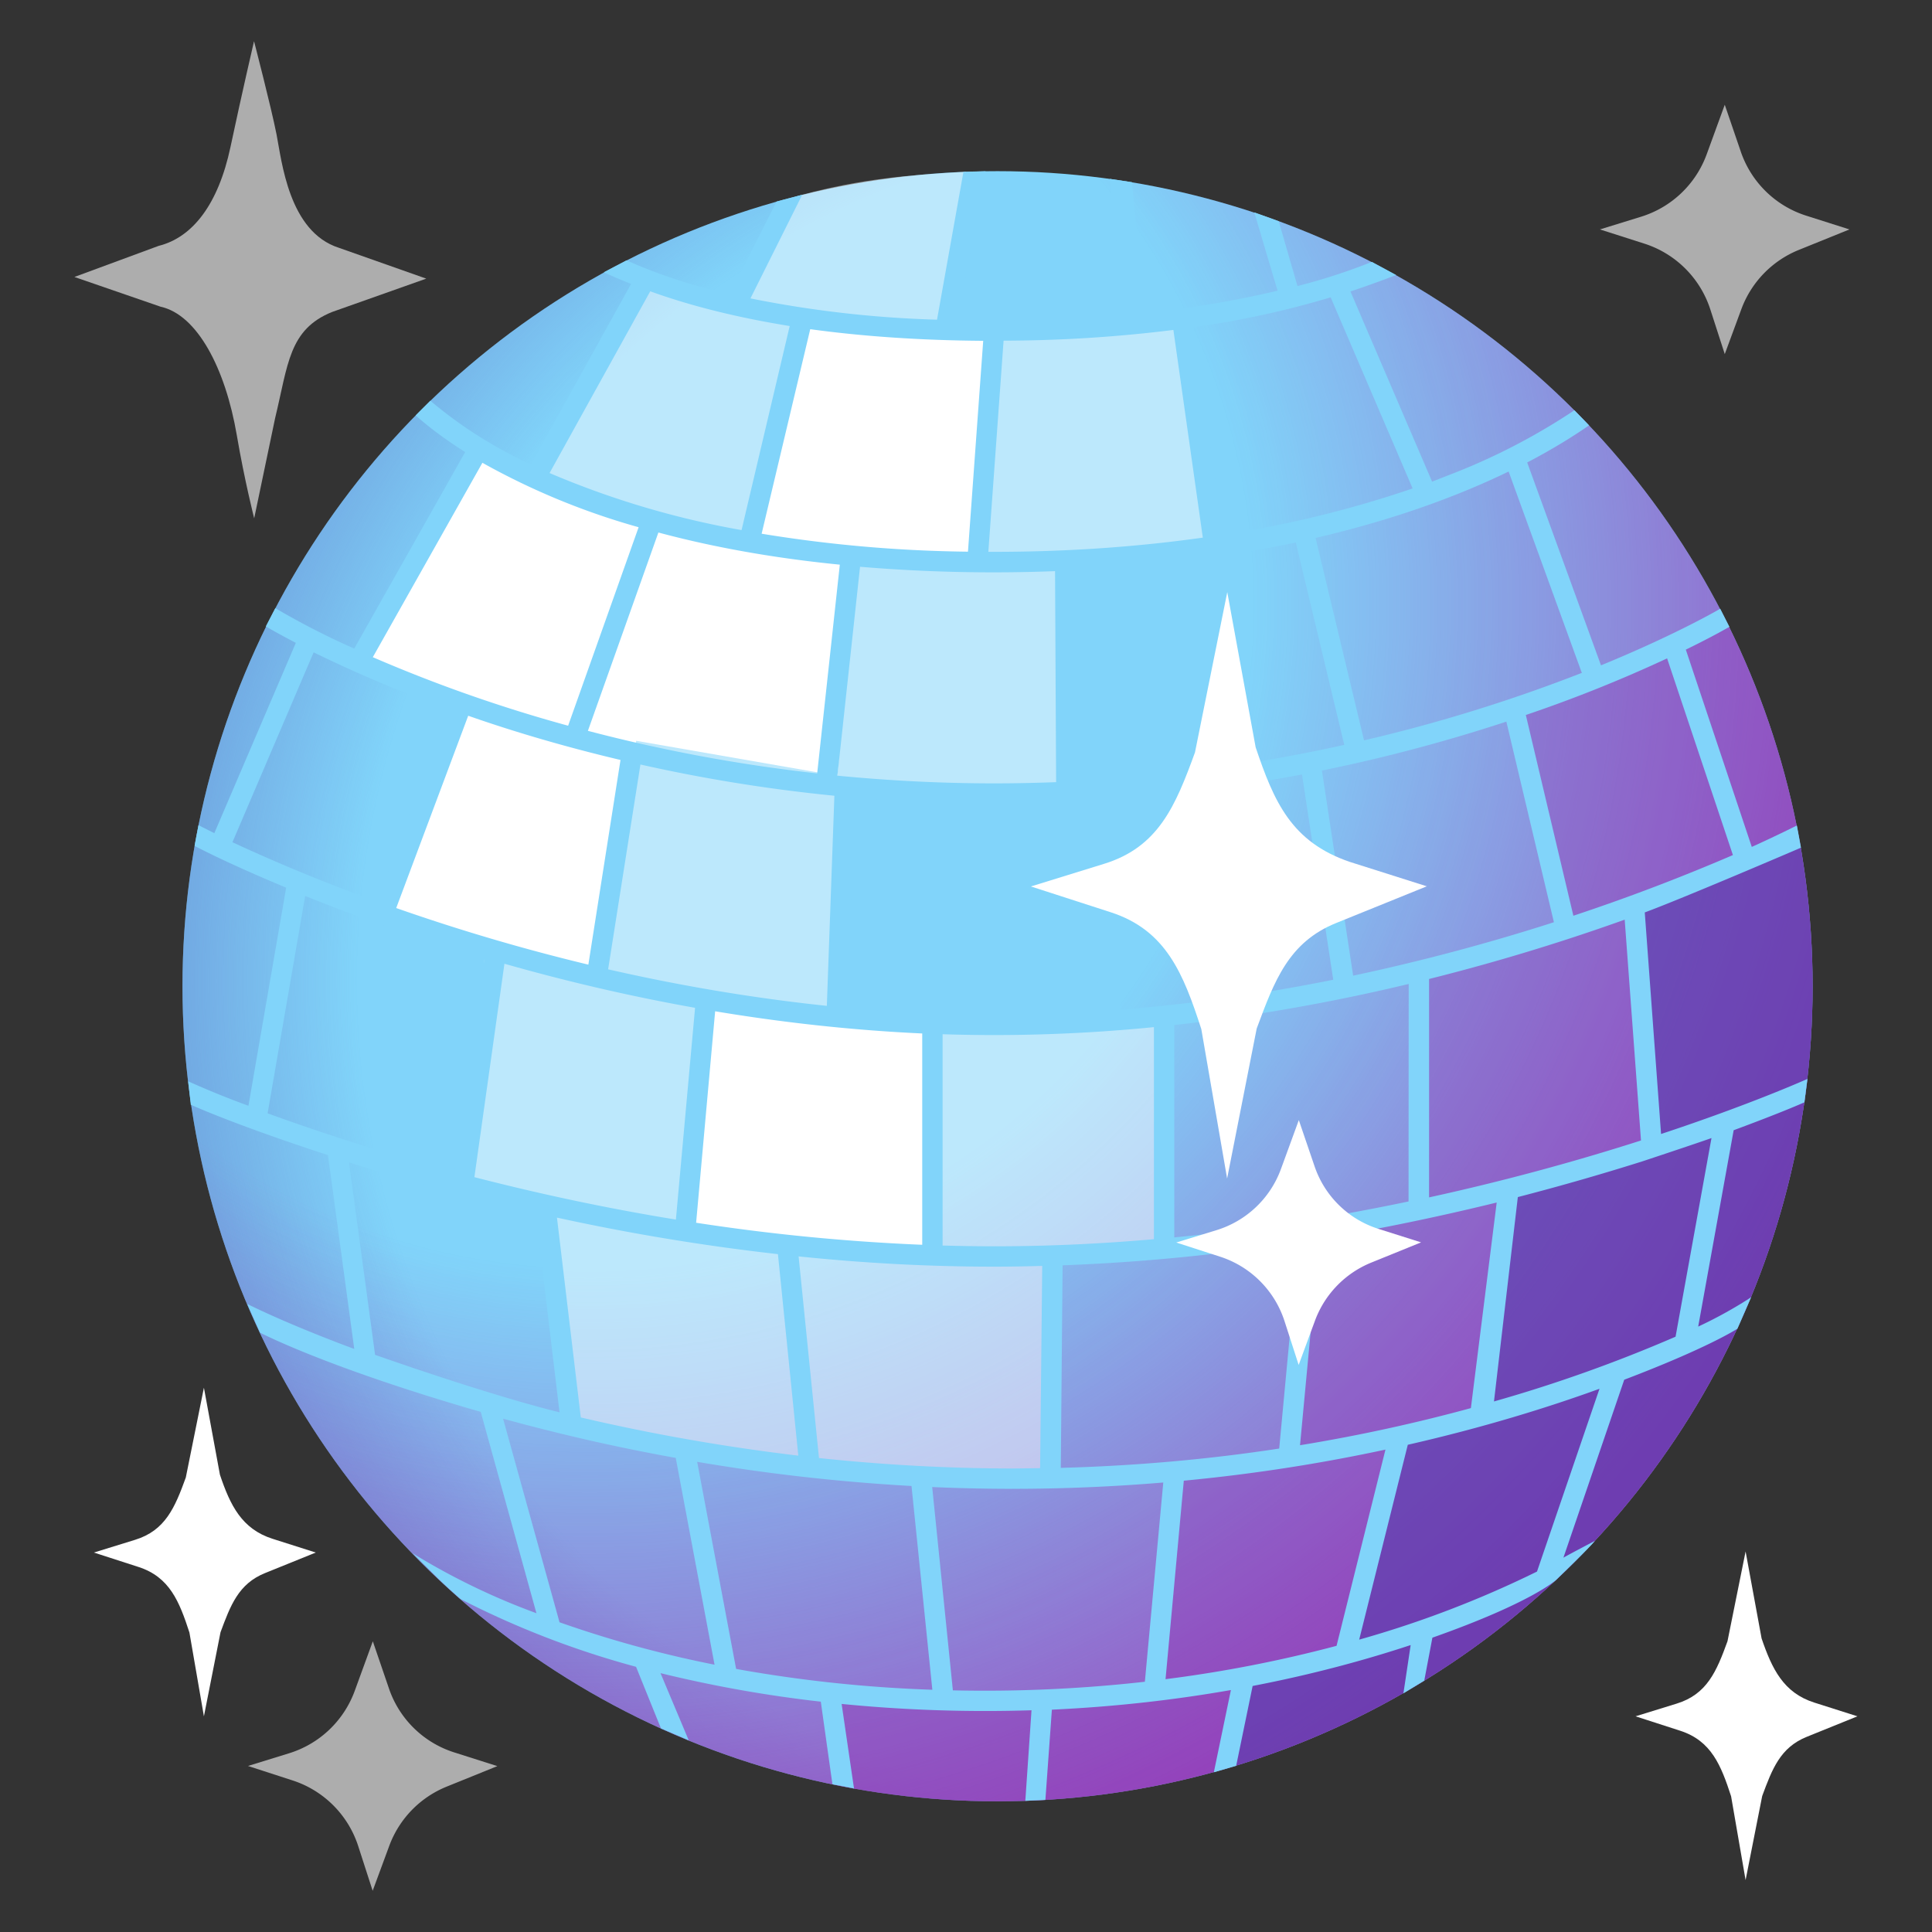 <?xml version="1.0" encoding="utf-8"?><!--Generator: Adobe Illustrator 25.2.3, SVG Export Plug-In . SVG Version: 6.00 Build 0)--><svg version="1.1" id="Layer_7" xmlns="http://www.w3.org/2000/svg" xmlns:xlink="http://www.w3.org/1999/xlink" x="0" y="0" viewBox="0 0 128 128" style="enable-background:new 0 0 128 128" xml:space="preserve"><rect x="0" y="0" width="128" height="128" fill="#333333" stroke="none"/><g><g><path style="opacity:0.6;fill:#FFFFFF" d="m119.67 14.29 2.86.91-3.36 1.36a6.76 6.76 0 0 0-3.8 3.92l-1.1 2.98-.96-2.97a6.76 6.76 0 0 0-4.34-4.34L106 15.2l2.72-.84a6.75 6.75 0 0 0 4.35-4.13l1.2-3.29 1.06 3.1a6.73 6.73 0 0 0 4.34 4.25z"/><path style="fill:#FFFFFF" d="m18.06 101.95 2.86.91-3.36 1.36c-1.76.71-2.29 2.14-2.95 3.92l-1.1 5.57-.96-5.55c-.67-2.06-1.31-3.67-3.36-4.34l-2.97-.96 2.72-.84c2.02-.62 2.65-2.15 3.37-4.13l1.2-5.95 1.06 5.76c.68 2.03 1.45 3.6 3.49 4.25z"/><path style="fill:#FFFFFF" d="m120.2 112.8 2.86.91-3.36 1.36c-1.76.71-2.29 2.14-2.95 3.92l-1.1 5.57-.96-5.55c-.67-2.06-1.31-3.67-3.36-4.34l-2.97-.96 2.72-.84c2.02-.62 2.65-2.15 3.37-4.13l1.2-5.95 1.06 5.76c.69 2.02 1.45 3.6 3.49 4.25z"/><path style="opacity:0.6;fill:#FFFFFF" d="m30.09 116.1 2.86.91-3.36 1.36a6.76 6.76 0 0 0-3.8 3.92l-1.1 2.98-.96-2.97a6.76 6.76 0 0 0-4.34-4.34l-2.96-.96 2.72-.84a6.75 6.75 0 0 0 4.35-4.13l1.2-3.29 1.06 3.1a6.71 6.71 0 0 0 4.33 4.26z"/><path style="opacity:0.6;fill:#FFFFFF" d="m22.46 16.42 5.78 2.04L22 20.67c-2.87 1.16-2.91 3.48-3.77 7.02l-1.39 6.65s-.64-2.51-1.15-5.5c-.76-4.45-2.63-7.99-5.05-8.52l-5.71-1.97 5.58-2.06c2.25-.56 3.95-2.75 4.76-6.55.76-3.58 1.56-7.01 1.56-7.01s1.14 4.39 1.49 6.17.81 6.46 4.14 7.52z"/></g><g><g><g><circle style="fill:#81D4FA" cx="66.09" cy="65.34" r="54"/><radialGradient id="SVGID_1_" cx="79.77" cy="64.98" r="87.58" gradientUnits="userSpaceOnUse"><stop offset=".64" style="stop-color:#5C6BC0;stop-opacity:0"/><stop offset=".97" style="stop-color:#5C6BC0"/></radialGradient><circle style="fill:url(#SVGID_1_)" cx="66.09" cy="65.34" r="54"/><radialGradient id="SVGID_2_" cx="39.08" cy="40.06" r="97.47" gradientUnits="userSpaceOnUse"><stop offset=".45" style="stop-color:#9C27B0;stop-opacity:0"/><stop offset=".98" style="stop-color:#9C27B0;stop-opacity:0.9"/></radialGradient><circle style="fill:url(#SVGID_2_)" cx="66.09" cy="65.34" r="54"/></g><path style="opacity:0.47;fill:#FFFFFF" d="m55.48 67.3.65-15.15s13.04.75 14.39.7l.09-15.62 9.85-.79-2.24-15.7c-5.15.8-10.39.97-15.57.51L64 11.38c-3.84.21-6.97.48-10.84 1.52-.49.13-.96.36-.96.36s-2.73 5.03-3.51 6.67l-5.87-1.38c-.13.19-7.72 13.81-7.72 13.81l-4.46 46.4 5.47 1.26 1.65 14.4s9.6 3.32 31.71 3.32l.36-14.5 7.26-.67.15-15.67c-11.37 1.69-21.76.4-21.76.4z"/><polygon style="fill:#FFFFFF" points="47.4 66.3 44.9 82 61.8 83.5 61.8 68.1"/><path style="opacity:0.57;fill:#3949AB" d="M120.09 65.34c0-3.44-.34-6.81-.95-10.07l-10.84 4.77c-.42.18 1.17 15.98 1.17 15.98l-9.54 2.93-1.92 14.74-5.36 1.49L89.41 109l-6.89 2.25-1.11 5.87a54.02 54.02 0 0 0 38.68-51.78z"/><path style="opacity:0.3;fill:#8E24AA" d="M120.09 65.34c0-8.78-2.11-17.06-5.83-24.39l-2.72 1.56-11.23 4.64 3.51 14.36-9.86 2.93.46 15.74-8.29 1.54-.62 14.73-7.72.85-1.29 14.72c-8.18 1.3-21.41.46-21.41.46l.35 5.81a54 54 0 0 0 64.65-52.95z"/><linearGradient id="SVGID_3_" gradientUnits="userSpaceOnUse" x1="33.34" y1="93.99" x2="33.34" y2="93.99"><stop offset="0" style="stop-color:#0D47A1"/><stop offset="1" style="stop-color:#9C27B0"/></linearGradient><path style="fill:url(#SVGID_3_)" d="M33.34 93.99"/><path style="fill:#FFFFFF" d="m66.12 21.8-12.83-.81-3.39 14.65c-9.08-1.17-17.8-5.86-17.8-5.86s-8.65 13.2-8.34 14.07l6.87 2.69-5.19 14.14 14.11 4.08 2.6-15.68 13.33 2.32 1.21-14.58s8.63.96 8.45.73c-.28-.36.98-15.75.98-15.75z"/><path style="fill:#81D4FA" d="m119.55 73.03.2-1.55c-.09.04-3.77 1.69-9.7 3.65l-1.08-14.68c2.5-.92 10.31-4.27 10.35-4.29l-.27-1.47c-.05.02-1.22.62-2.99 1.42l-4.37-13.07c1.87-.91 2.84-1.49 2.89-1.51l-.61-1.2c-.07.04-2.92 1.71-7.9 3.75l-4.89-13.44c1.8-.94 3.18-1.82 4.1-2.46l-.97-1a42.04 42.04 0 0 1-7.87 4.12l-1.56.61-5.41-12.6c.85-.28 2.22-.77 3.03-1.09l-1.61-.87a39.02 39.02 0 0 1-4.93 1.6l-1.24-4.29-1.62-.59 1.54 5.19a67.65 67.65 0 0 1-8.79 1.47L75 12.07l-1.47-.22.96 9.01a98.67 98.67 0 0 1-11.05.35l1.85-9.86-1.46.04-1.75 9.79a73.05 73.05 0 0 1-12.36-1.41l3.43-6.87-1.7.45-3.09 6.12.02.01a34.62 34.62 0 0 1-6.87-2.23l-1.51.79c.45.21 1.33.58 1.81.77l-6.63 11.96a29.06 29.06 0 0 1-6.67-4.22l-.97.97c.59.53 1.66 1.41 3.28 2.43l-7.35 13.02a50.04 50.04 0 0 1-5.23-2.68l-.63 1.21c.04.02.7.42 1.99 1.09L14.2 55.2l-1.05-.53-.26 1.37c.07.04 2.14 1.14 6.07 2.77l-2.5 14.45a58.83 58.83 0 0 1-3.99-1.62l.17 1.55c.09.04 2.81 1.29 9.09 3.34l1.74 12.84c-4.68-1.74-7.02-2.95-7.09-2.98l.85 1.9c.11.06 4.48 2.33 14.62 5.25l3.69 13.34a45.48 45.48 0 0 1-8.2-3.97l1.67 1.65c.78.76 1.52 1.39 1.52 1.39a59.1 59.1 0 0 0 11.61 4.48l1.65 4.08 1.84.79-1.87-4.45a84.4 84.4 0 0 0 10.62 1.89l.77 5.47 1.43.28-.82-5.6a96.75 96.75 0 0 0 12.58.42l-.41 6 1.33-.06.43-5.98c4.31-.2 8.27-.67 11.86-1.3l-1.13 5.45 1.48-.43 1.09-5.29c4-.77 7.5-1.73 10.47-2.71l-.48 3.2 1.38-.84.54-2.85c6.49-2.29 8.11-3.76 8.18-3.81 0 0 2.27-2.18 2.58-2.6 0 0-1.63.85-2.08 1.11l4.03-11.79c5.57-2.12 7.43-3.34 7.5-3.38l.91-2.09c-.04.03-1.49 1.01-3.51 1.95l2.35-13.01c3.32-1.23 4.62-1.82 4.69-1.85zm-9.1-29.41 4.36 13.03a131.91 131.91 0 0 1-10.57 4.02l-3.15-13.3a92.06 92.06 0 0 0 9.36-3.75zm-22.87 7.43c4.58-.93 8.68-2.08 12.22-3.24l3.15 13.29a136.2 136.2 0 0 1-13.3 3.54l-2.07-13.59zm.75 13.86c-4.41.89-9.14 1.59-14.1 1.98L73.12 53c4.7-.32 9.09-.92 13.14-1.69l2.07 13.6zM71.32 51.76l-.07-13.97a89.73 89.73 0 0 0 14.6-1.85l3.21 13.41a107.94 107.94 0 0 1-17.74 2.41zm.45 1.32 1.12 13.91a106.5 106.5 0 0 1-16.76-.22l.5-13.93a105.07 105.07 0 0 0 15.14.24zm-5.9-1.18c-3.62 0-7.09-.19-10.39-.51l1.5-13.84a105.9 105.9 0 0 0 12.92.29l.07 13.98c-1.35.05-2.71.08-4.1.08zm-11.73-.66a105.87 105.87 0 0 1-15.19-2.82l4.67-13.14c3.39.91 7.37 1.67 12.02 2.13l-1.5 13.83zm1.14 1.48-.5 13.92c-5.15-.54-10.02-1.4-14.49-2.42l2.14-13.57c3.91.88 8.21 1.61 12.85 2.07zm-14.17-2.37-2.13 13.56a131 131 0 0 1-12.73-3.75l4.77-12.74c2.94 1.03 6.33 2.04 10.09 2.93zm4.94 16.42L44.78 80.8c-4.86-.79-9.35-1.78-13.35-2.81l1.99-14.14c3.83 1.09 8.07 2.11 12.63 2.92zm5.49 16.32 1.35 13.35a131.63 131.63 0 0 1-14.41-2.53L36.9 80.67c4.48.98 9.4 1.83 14.64 2.42zm-5.42-2.08L47.38 67c4.33.72 8.93 1.25 13.72 1.47v14a135.1 135.1 0 0 1-14.98-1.46zm19.75 2.91c1.07 0 2.13-.02 3.18-.05l-.14 13.4-1.75.02c-4.5 0-8.81-.26-12.9-.69l-1.35-13.36c4.16.43 8.49.68 12.96.68zm0-1.35c-1.15 0-2.29-.02-3.42-.05v-14a107.05 107.05 0 0 0 14-.47V82.1c-3.43.3-6.97.47-10.58.47zm4.53 1.26c5.47-.2 10.73-.76 15.63-1.52l-1.28 13.66c-4.44.68-9.28 1.14-14.47 1.28l.12-13.42zm7.4-1.85V67.91c5.54-.61 10.77-1.58 15.53-2.72l-.01 14.41c-4.77 1-9.97 1.85-15.52 2.38zm9.61.11c4.22-.7 8.16-1.54 11.75-2.42l-1.71 13.62c-3.37.92-7.16 1.78-11.32 2.46l1.28-13.66zm7.27-2.76V64.86c4.92-1.23 9.3-2.62 12.96-3.93l1.08 14.63a154.12 154.12 0 0 1-14.04 3.77zm5.27-48.09 4.85 13.34a105.4 105.4 0 0 1-14.43 4.47l-3.21-13.41c5.47-1.27 9.7-2.9 12.79-4.4zM88.16 19.7l5.43 12.66a72.54 72.54 0 0 1-12.56 3.07l-1.95-13.75a61.38 61.38 0 0 0 9.08-1.98zm-21.67 2.87a92.2 92.2 0 0 0 11.25-.71l1.95 13.76c-4.06.57-8.65.94-13.83.94h-.38l1.01-13.99zm-1.35.01-1.01 13.97a90.48 90.48 0 0 1-13.67-1.19l3.22-13.55c3.5.48 7.32.74 11.46.77zM43.08 19.3c2.74.99 5.83 1.75 9.24 2.3l-3.19 13.52a58.17 58.17 0 0 1-12.72-3.78l6.67-12.04zM31.96 30.66a47.22 47.22 0 0 0 10.35 4.27l-4.67 13.15a97.1 97.1 0 0 1-12.94-4.54l7.26-12.88zM15.4 55.8l5.38-12.58a87.55 87.55 0 0 0 8.96 3.77l-4.77 12.74a117.15 117.15 0 0 1-9.57-3.93zm2.33 17.96 2.49-14.4a131.5 131.5 0 0 0 11.88 4.12l-1.99 14.17a147.15 147.15 0 0 1-12.38-3.89zm7.12 16-1.73-12.75c3.5 1.11 7.67 2.28 12.37 3.35l1.58 13.21c-4.93-1.22-12.22-3.81-12.22-3.81zm12.22 17.72-3.74-13.49c3.42.94 7.26 1.85 11.44 2.6l2.57 13.7a74.59 74.59 0 0 1-10.27-2.81zm11.7 3.09-2.58-13.72c4.4.75 9.16 1.32 14.2 1.6l1.38 13.5a90.22 90.22 0 0 1-13-1.38zm27.08.85a95.05 95.05 0 0 1-12.72.57l-1.37-13.47a119.6 119.6 0 0 0 15.31-.3l-1.22 13.2zm1.37-.17 1.21-13.15c4.85-.46 9.32-1.19 13.36-2.06l-3.24 13a86.3 86.3 0 0 1-11.33 2.21zm24.61-7.13a69.1 69.1 0 0 1-11.78 4.51l3.22-12.91c4.96-1.13 9.23-2.45 12.7-3.71l-4.14 12.11zm9.18-15.56a96.82 96.82 0 0 1-12.03 4.29l1.58-13.54c3.05-.79 5.82-1.6 8.26-2.37 0 0 3.59-1.19 4.57-1.54l-2.38 13.16z"/></g><path style="fill:#FFFFFF" d="m91.34 81.42 2.81.89-3.3 1.34a6.64 6.64 0 0 0-3.73 3.85l-1.08 2.93-.94-2.91a6.63 6.63 0 0 0-4.26-4.26l-2.91-.94 2.67-.82a6.61 6.61 0 0 0 4.27-4.06l1.18-3.23 1.04 3.05a6.56 6.56 0 0 0 4.25 4.16z"/><path style="fill:#FFFFFF" d="m89.42 57.1 5.11 1.62-6 2.43c-3.15 1.27-4.09 3.81-5.27 6.99l-1.96 9.94-1.71-9.9c-1.19-3.67-2.33-6.55-6-7.74l-5.29-1.71 4.85-1.5c3.6-1.11 4.73-3.84 6.02-7.38l2.14-10.62 1.88 10.28c1.22 3.62 2.37 6.27 6.23 7.59z"/></g></g></svg>